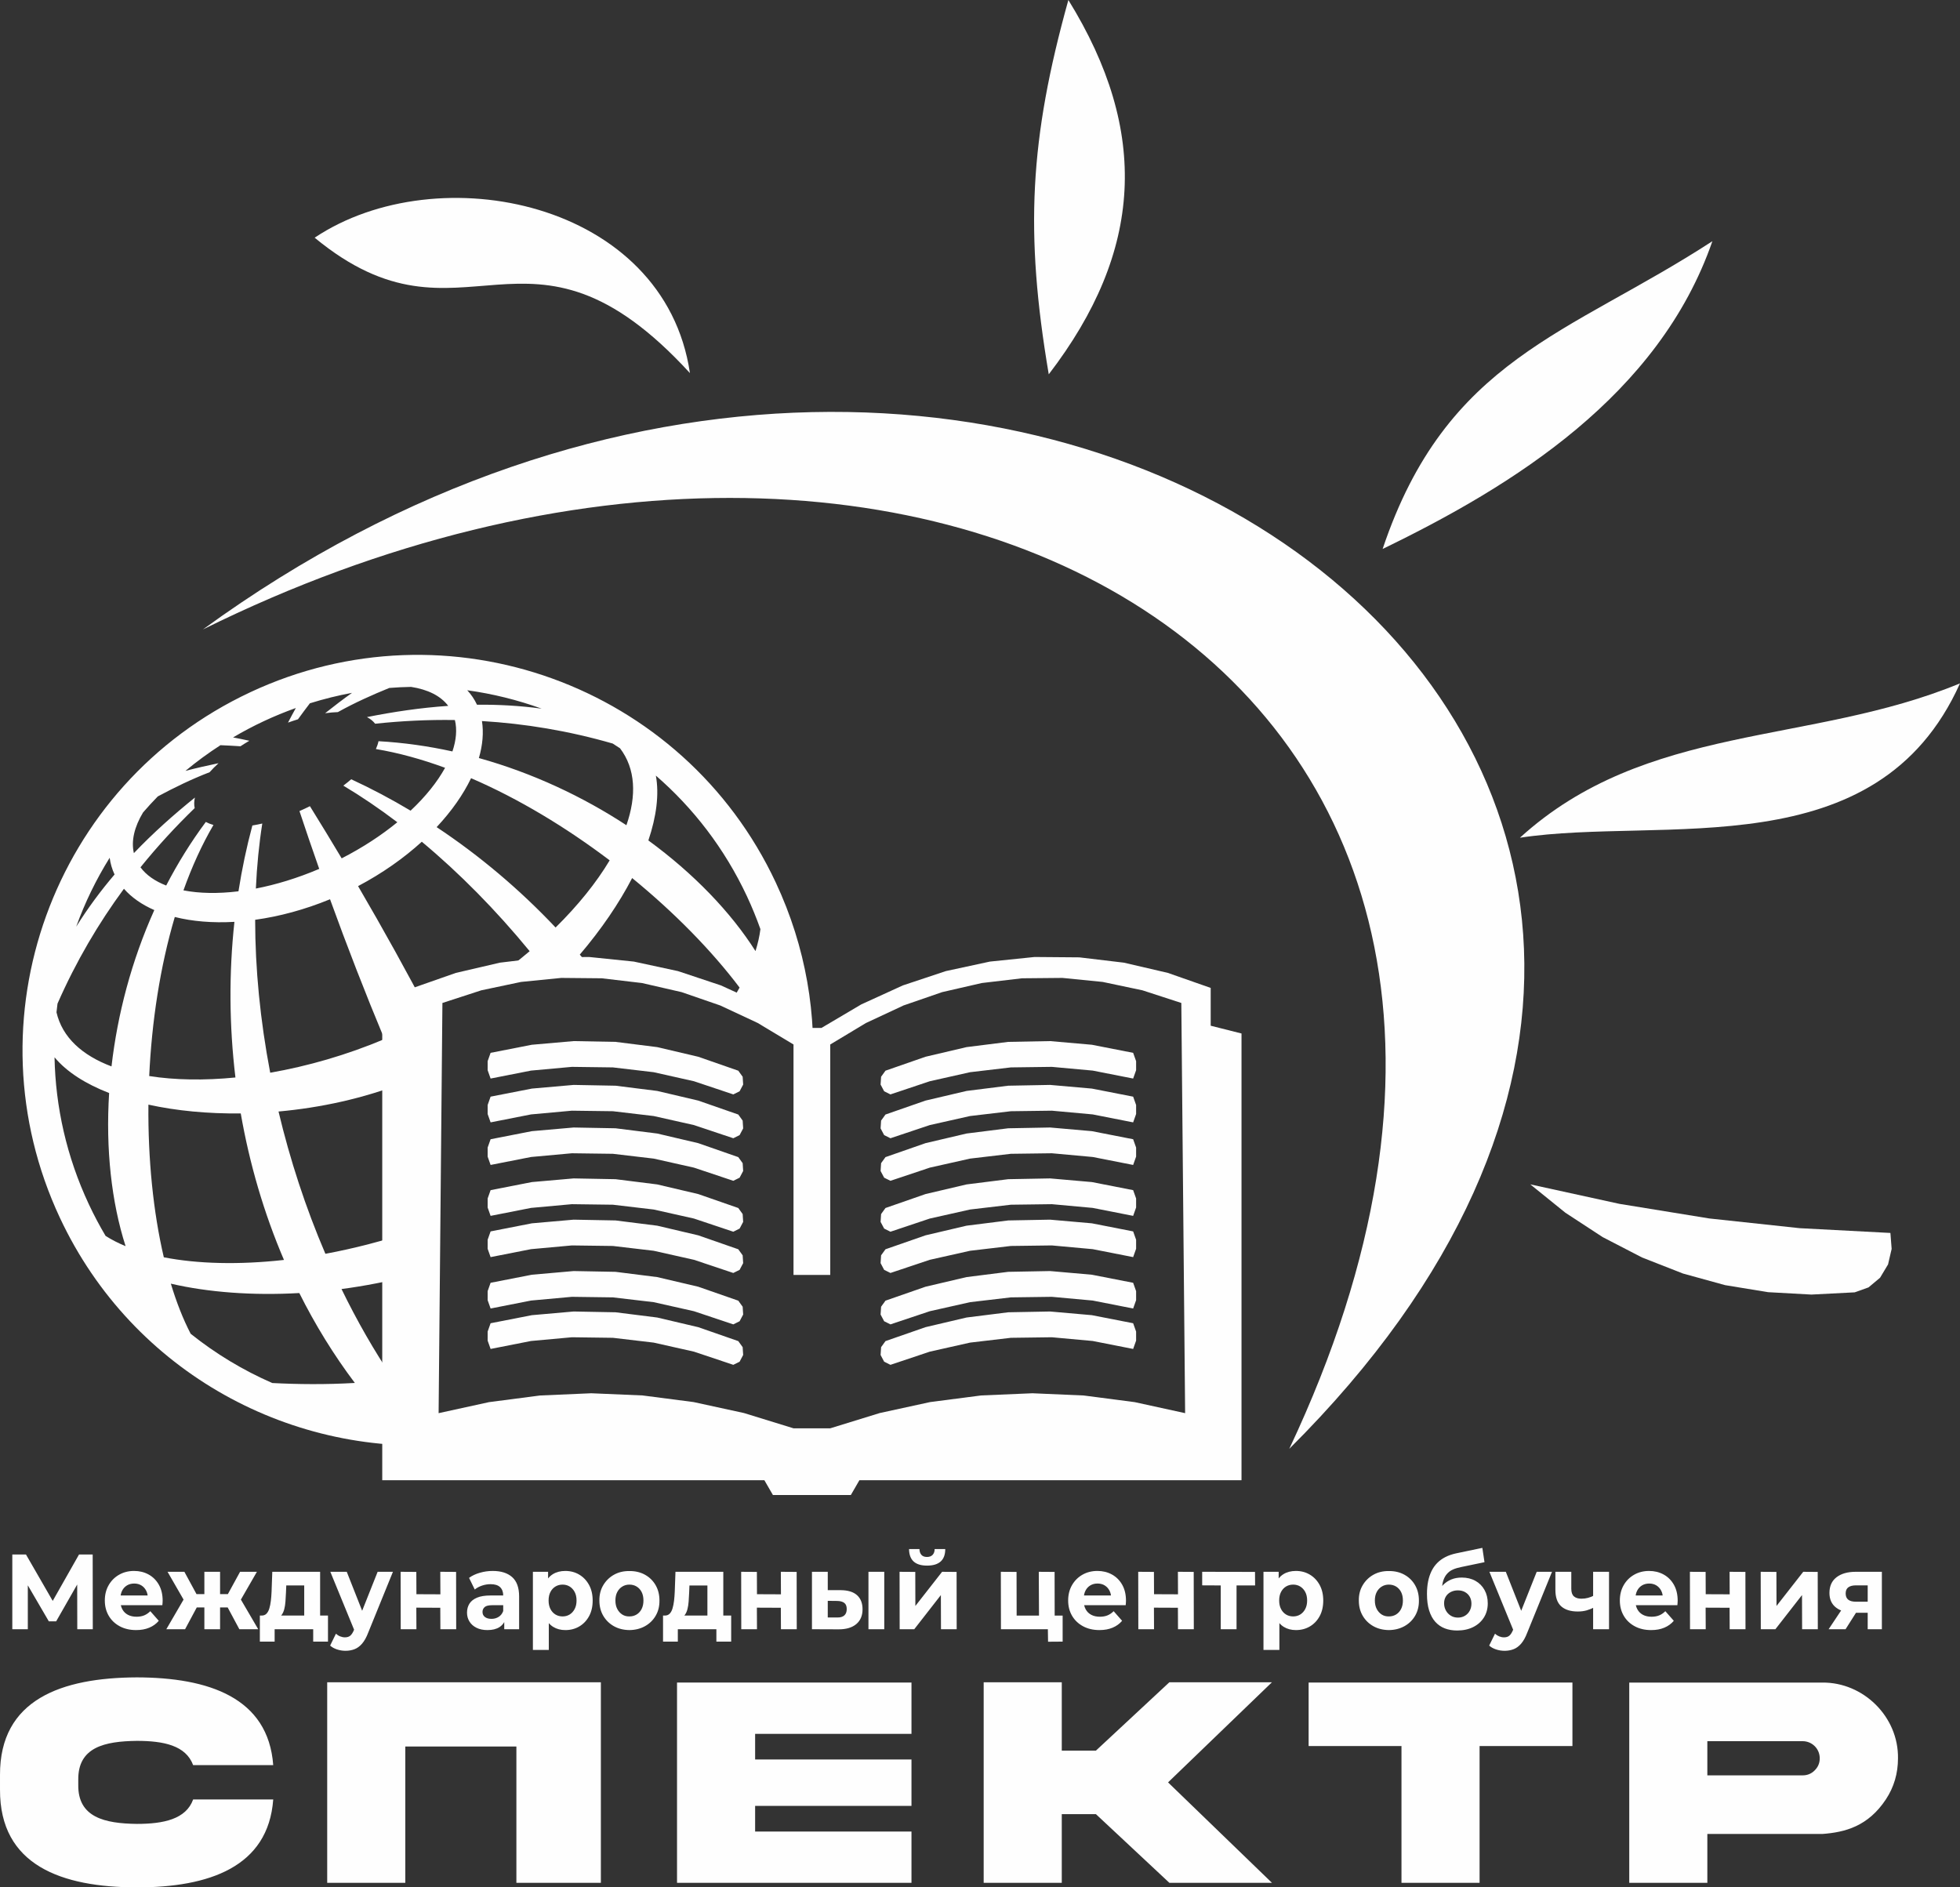 <?xml version="1.0" encoding="UTF-8"?> <svg xmlns="http://www.w3.org/2000/svg" xmlns:xlink="http://www.w3.org/1999/xlink" xmlns:xodm="http://www.corel.com/coreldraw/odm/2003" xml:space="preserve" width="27.944mm" height="26.91mm" version="1.1" style="shape-rendering:geometricPrecision; text-rendering:geometricPrecision; image-rendering:optimizeQuality; fill-rule:evenodd; clip-rule:evenodd" viewBox="0 0 2828.96 2724.28"><rect x="0" y="0" width="2828.96" height="2724.28" fill="#333333" stroke="none"/> <defs> <style type="text/css"> .fil2 {fill:none;fill-rule:nonzero} .fil1 {fill:#FEFEFE} .fil0 {fill:#FEFEFE;fill-rule:nonzero} </style> </defs> <g id="Слой_x0020_1">  <path class="fil0" d="M278.77 2597.39c-10.29,28.42 -42.59,35.25 -81.29,35.25 -46.04,-0.59 -85.18,-9.25 -84.51,-56.4l0 -7.05c-0.67,-47.58 38.47,-55.81 84.51,-56.4 38.7,0 70.79,6.6 81.29,35.03l115.58 0c-7.13,-97.23 -92.74,-126.46 -196.88,-126.68 -108.46,0.45 -197.9,31.8 -197.47,140.92l0 21.08c-0.44,109.49 89.01,140.91 197.47,141.14 104.13,0 189.75,-29.3 196.88,-126.89l-115.58 0zm193.49 -169.19l0 289.47 112.72 0 0 -196.73 160.35 0 0 196.73 121.93 0 0 -289.47c-131.66,0 -263.33,0 -395,0zm504.93 289.47l338.39 0 0 -74.02 -225.67 0 0 -37.01 225.67 0 0 -66.97 -225.67 0 0 -37.01 225.67 0 0 -74.03 -338.39 0 0 289.04zm604.58 -99.13l106.04 99.13 148.05 0 -149.95 -144.95 149.95 -144.52 -148.05 0 -106.04 98.7 -49.27 0 0 -98.7 -112.72 0 0 289.47 112.72 0 0 -99.13 49.27 0zm553.77 99.13l0 -197.39 134.02 0 0 -91.65 -380.76 0 0 91.65 134.02 0 0 197.39 112.72 0zm216.03 -289.04l0 289.04 112.72 0 0 -70.49 165.89 0c32.86,-2.39 66.12,-11.02 91.86,-50.01 11.6,-17.62 17.41,-37.38 17.41,-59.18 0.88,-59.85 -49.72,-109.94 -109.28,-109.35l-278.61 0zm250.19 84.61c13.73,0 24.75,10.93 24.75,24.74 0,6.75 -2.36,12.55 -7.34,17.47 -4.71,4.77 -10.51,7.13 -17.41,7.13l-137.47 0 0 -49.34 137.47 0z"></path> <path class="fil0" d="M17.77 2351.64l0 -107.86 19.72 0 43.87 76.12 -10.45 0 43.14 -76.12 19.72 0 0.15 107.86 -22.38 0 -0.14 -71.96 4.27 0 -34.6 60.56 -10.6 0 -35.33 -60.56 5.01 0 0 71.96 -22.37 0zm178.72 1.24c-9.03,0 -16.96,-1.85 -23.78,-5.55 -6.82,-3.7 -12.1,-8.76 -15.82,-15.18 -3.74,-6.42 -5.6,-13.74 -5.6,-21.96 0,-8.32 1.84,-15.69 5.53,-22.11 3.67,-6.42 8.71,-11.46 15.08,-15.1 6.38,-3.64 13.6,-5.47 21.64,-5.47 7.75,0 14.74,1.72 20.98,5.16 6.23,3.44 11.17,8.37 14.79,14.79 3.63,6.42 5.45,14.1 5.45,23.03 0,0.93 -0.05,1.98 -0.14,3.16 -0.1,1.18 -0.2,2.29 -0.29,3.32l-64.34 0 0 -14.03 52.26 0 -8.83 4.17c0,-4.32 -0.84,-8.07 -2.51,-11.26 -1.66,-3.18 -3.97,-5.67 -6.91,-7.47 -2.95,-1.79 -6.38,-2.69 -10.31,-2.69 -3.92,0 -7.38,0.9 -10.38,2.69 -2.99,1.8 -5.33,4.31 -7,7.55 -1.66,3.24 -2.5,7.07 -2.5,11.48l0 3.7c0,4.53 0.96,8.5 2.88,11.95 1.91,3.44 4.61,6.05 8.1,7.86 3.48,1.8 7.57,2.69 12.29,2.69 4.22,0 7.93,-0.67 11.12,-1.99 3.19,-1.34 6.1,-3.34 8.76,-6.01l12.22 13.87c-3.63,4.31 -8.2,7.62 -13.7,9.93 -5.5,2.32 -11.82,3.47 -18.98,3.47zm148.97 -1.24l-21.05 -39.29 18.55 -11.56 29.73 50.85 -27.23 0zm-34.59 -31.43l0 -19.26 27.53 0 0 19.26 -27.53 0zm34.45 -7.24l-21.64 -2.47 22.82 -41.75 24.29 0 -25.46 44.22zm-78.18 38.67l-27.08 0 29.59 -50.85 18.55 11.56 -21.06 39.29zm50.5 0l-22.67 0 0 -82.89 22.67 0 0 82.89zm-15.9 -31.43l-27.37 0 0 -19.26 27.37 0 0 19.26zm-34.44 -7.24l-25.47 -44.22 24.3 0 22.67 41.75 -21.49 2.47zm171.79 27.89l0 -52.39 -25.91 0 -0.44 10.63c-0.2,4.41 -0.45,8.63 -0.74,12.63 -0.29,4.01 -0.86,7.62 -1.69,10.86 -0.84,3.24 -2.05,5.96 -3.61,8.17 -1.57,2.21 -3.67,3.73 -6.33,4.55l-22.67 -3.39c2.84,0 5.15,-0.9 6.91,-2.69 1.77,-1.8 3.14,-4.32 4.12,-7.55 0.98,-3.24 1.72,-6.93 2.21,-11.1 0.5,-4.16 0.84,-8.55 1.03,-13.17l1.03 -28.66 69.04 0 0 72.11 -22.97 0zm-64.03 28.66l0 -37.6 98.33 0 0 37.6 -21.34 0 0 -17.88 -55.65 0 0 17.88 -21.34 0zm123.51 13.25c-4.12,0 -8.19,-0.67 -12.22,-2 -4.02,-1.34 -7.31,-3.19 -9.86,-5.55l8.39 -17.11c1.76,1.65 3.8,2.94 6.1,3.86 2.31,0.92 4.59,1.39 6.84,1.39 3.24,0 5.82,-0.8 7.73,-2.39 1.91,-1.59 3.65,-4.24 5.22,-7.94l4.12 -10.16 1.77 -2.62 28.41 -71.49 22.08 0 -35.77 87.98c-2.55,6.68 -5.48,11.92 -8.77,15.72 -3.28,3.8 -6.91,6.47 -10.89,8.01 -3.97,1.54 -8.36,2.32 -13.17,2.32zm13.55 -27.89l-35.33 -86.13 23.7 0 27.39 69.34 -15.75 16.8zm66.24 -3.24l-0.14 -82.89 22.67 0.15 0.15 32.2 34.59 0.15 -0.15 -32.51 22.82 0.15 0.15 82.74 -22.82 0 -0.15 -30.97 -34.59 -0.15 0.15 31.12 -22.68 0zm149.43 0l0 -16.18 -1.48 -3.54 0 -28.97c0,-5.13 -1.5,-9.14 -4.48,-12.02 -3,-2.88 -7.58,-4.31 -13.77,-4.31 -4.22,0 -8.36,0.7 -12.44,2.09 -4.07,1.39 -7.53,3.26 -10.38,5.62l-8.24 -16.8c4.31,-3.18 9.52,-5.65 15.6,-7.39 6.08,-1.75 12.27,-2.62 18.56,-2.62 12.07,0 21.44,2.98 28.11,8.94 6.67,5.95 10,15.25 10,27.88l0 47.31 -21.48 0zm-24.15 1.24c-6.19,0 -11.48,-1.1 -15.9,-3.31 -4.41,-2.21 -7.8,-5.21 -10.15,-9.02 -2.36,-3.8 -3.53,-8.06 -3.53,-12.79 0,-4.93 1.15,-9.24 3.46,-12.95 2.31,-3.7 5.96,-6.59 10.96,-8.71 5,-2.11 11.53,-3.16 19.58,-3.16l21.05 0 0 14.03 -18.55 0c-5.4,0 -9.1,0.92 -11.12,2.77 -2,1.84 -3.02,4.16 -3.02,6.92 0,3.09 1.15,5.53 3.46,7.32 2.31,1.8 5.48,2.7 9.5,2.7 3.83,0 7.26,-0.95 10.31,-2.85 3.04,-1.9 5.24,-4.7 6.62,-8.39l3.53 11.1c-1.67,5.34 -4.71,9.39 -9.12,12.17 -4.42,2.77 -10.11,4.16 -17.08,4.16zm112.32 0c-6.67,0 -12.51,-1.54 -17.51,-4.63 -5.01,-3.08 -8.91,-7.78 -11.71,-14.09 -2.79,-6.32 -4.19,-14.31 -4.19,-23.96 0,-9.76 1.33,-17.77 3.98,-24.03 2.64,-6.27 6.47,-10.94 11.48,-14.02 5,-3.09 10.99,-4.63 17.96,-4.63 7.46,0 14.15,1.77 20.1,5.32 5.93,3.54 10.65,8.5 14.13,14.87 3.48,6.37 5.22,13.87 5.22,22.5 0,8.73 -1.74,16.28 -5.22,22.65 -3.48,6.37 -8.2,11.3 -14.13,14.79 -5.94,3.49 -12.63,5.24 -20.1,5.24zm-46.81 28.66l0 -112.79 21.93 0 0 16.95 -0.44 24.65 1.47 24.5 0 46.69 -22.96 0zm42.83 -48.38c3.83,0 7.24,-0.93 10.24,-2.77 2.99,-1.85 5.4,-4.49 7.21,-7.94 1.82,-3.44 2.72,-7.52 2.72,-12.25 0,-4.83 -0.9,-8.94 -2.72,-12.33 -1.81,-3.39 -4.22,-6 -7.21,-7.86 -3,-1.85 -6.41,-2.77 -10.24,-2.77 -3.83,0 -7.26,0.92 -10.31,2.77 -3.04,1.85 -5.45,4.46 -7.21,7.86 -1.77,3.39 -2.65,7.5 -2.65,12.33 0,4.73 0.88,8.81 2.65,12.25 1.76,3.44 4.17,6.08 7.21,7.94 3.05,1.84 6.48,2.77 10.31,2.77zm96.57 19.72c-8.53,-0.1 -16.05,-1.97 -22.53,-5.63 -6.47,-3.64 -11.57,-8.66 -15.31,-15.02 -3.73,-6.37 -5.59,-13.71 -5.59,-22.03 -0.1,-8.32 1.76,-15.69 5.59,-22.11 3.83,-6.42 8.98,-11.46 15.46,-15.1 6.48,-3.64 13.89,-5.42 22.23,-5.32 8.43,-0.1 15.95,1.67 22.53,5.32 6.57,3.64 11.69,8.69 15.38,15.1 3.69,6.42 5.52,13.79 5.52,22.11 0.1,8.22 -1.71,15.54 -5.45,21.96 -3.73,6.42 -8.88,11.45 -15.45,15.09 -6.58,3.65 -14.04,5.53 -22.38,5.63zm0 -19.72c3.83,0 7.27,-0.93 10.31,-2.77 3.05,-1.85 5.45,-4.49 7.22,-7.94 1.76,-3.44 2.64,-7.52 2.64,-12.25 0,-4.83 -0.88,-8.94 -2.64,-12.33 -1.77,-3.39 -4.17,-6 -7.22,-7.86 -3.04,-1.85 -6.53,-2.77 -10.45,-2.77 -3.74,0 -7.12,0.92 -10.16,2.77 -3.04,1.85 -5.47,4.46 -7.29,7.86 -1.81,3.39 -2.71,7.5 -2.71,12.33 0,4.73 0.9,8.81 2.71,12.25 1.82,3.44 4.22,6.11 7.22,8.01 3,1.9 6.46,2.8 10.38,2.7zm112.48 7.7l0 -52.39 -25.92 0 -0.44 10.63c-0.2,4.41 -0.45,8.63 -0.74,12.63 -0.29,4.01 -0.86,7.62 -1.69,10.86 -0.84,3.24 -2.03,5.96 -3.61,8.17 -1.56,2.21 -3.67,3.73 -6.33,4.55l-22.67 -3.39c2.84,0 5.15,-0.9 6.91,-2.69 1.77,-1.8 3.15,-4.32 4.13,-7.55 0.97,-3.24 1.71,-6.93 2.21,-11.1 0.49,-4.16 0.83,-8.55 1.02,-13.17l1.03 -28.66 69.04 0 0 72.11 -22.96 0zm-64.04 28.66l0 -37.6 98.34 0 0 37.6 -21.35 0 0 -17.88 -55.64 0 0 17.88 -21.35 0zm112.91 -17.88l-0.14 -82.89 22.67 0.15 0.15 32.2 34.59 0.15 -0.15 -32.51 22.82 0.15 0.15 82.74 -22.82 0 -0.15 -30.97 -34.59 -0.15 0.15 31.12 -22.68 0zm183.58 0l0 -82.89 22.82 0 0 82.89 -22.82 0zm-39.9 -56.39c10.41,0.1 18.23,2.54 23.49,7.31 5.24,4.78 7.88,11.53 7.88,20.27 0,9.14 -3,16.26 -8.98,21.34 -5.99,5.08 -14.48,7.62 -25.47,7.62l-38.57 -0.15 0 -82.89 22.82 0 0 26.5 18.84 0zm-5.15 39.44c4.42,0.1 7.81,-0.87 10.16,-2.93 2.36,-2.06 3.53,-5.14 3.53,-9.25 0,-4.1 -1.17,-7.06 -3.53,-8.86 -2.36,-1.79 -5.74,-2.74 -10.16,-2.84l-13.69 -0.15 0 24.03 13.69 0zm90.1 16.95l-0.15 -82.89 22.67 0.15 0.15 49.15 38.57 -49.3 20.91 0.15 0.14 82.74 -22.67 0 -0.15 -49.3 -38.42 49.3 -21.05 0zm39.59 -91.83c-8.64,0 -15.11,-1.97 -19.43,-5.93 -4.32,-3.96 -6.53,-9.94 -6.63,-17.95l15.02 0c0.09,3.49 1.02,6.27 2.79,8.32 1.76,2.06 4.46,3.08 8.1,3.08 3.53,0 6.26,-1.02 8.17,-3.08 1.91,-2.06 2.87,-4.83 2.87,-8.32l15.32 0c0,8.01 -2.22,13.99 -6.63,17.95 -4.41,3.96 -10.94,5.93 -19.58,5.93zm106.58 91.83l-0.15 -82.89 22.68 0.15 0.14 63.02 32.24 0 -0.29 -63.17 22.82 0.15 0.14 82.74 -77.58 0zm68.01 18.03l-0.29 -18.33 5.29 0.3 -18.1 0 -0.29 -19.72 34.44 0 0 37.6 -21.05 0.15zm74.2 -16.8c-9.03,0 -16.96,-1.85 -23.78,-5.55 -6.81,-3.7 -12.1,-8.76 -15.82,-15.18 -3.73,-6.42 -5.59,-13.74 -5.59,-21.96 0,-8.32 1.83,-15.69 5.52,-22.11 3.67,-6.42 8.71,-11.46 15.08,-15.1 6.38,-3.64 13.6,-5.47 21.64,-5.47 7.75,0 14.74,1.72 20.98,5.16 6.24,3.44 11.17,8.37 14.79,14.79 3.63,6.42 5.45,14.1 5.45,23.03 0,0.93 -0.04,1.98 -0.14,3.16 -0.1,1.18 -0.2,2.29 -0.29,3.32l-64.34 0 0 -14.03 52.26 0 -8.83 4.17c0,-4.32 -0.83,-8.07 -2.5,-11.26 -1.67,-3.18 -3.98,-5.67 -6.92,-7.47 -2.95,-1.79 -6.38,-2.69 -10.31,-2.69 -3.92,0 -7.38,0.9 -10.38,2.69 -2.99,1.8 -5.33,4.31 -6.99,7.55 -1.67,3.24 -2.51,7.07 -2.51,11.48l0 3.7c0,4.53 0.96,8.5 2.88,11.95 1.91,3.44 4.61,6.05 8.1,7.86 3.48,1.8 7.58,2.69 12.29,2.69 4.22,0 7.93,-0.67 11.12,-1.99 3.19,-1.34 6.1,-3.34 8.76,-6.01l12.22 13.87c-3.63,4.31 -8.2,7.62 -13.7,9.93 -5.49,2.32 -11.82,3.47 -18.98,3.47zm56.09 -1.24l-0.15 -82.89 22.68 0.15 0.14 32.2 34.59 0.15 -0.14 -32.51 22.82 0.15 0.14 82.74 -22.82 0 -0.14 -30.97 -34.59 -0.15 0.14 31.12 -22.67 0zm118.95 0l0 -68.72 5.15 5.55 -31.94 -0.15 0 -19.57 76.25 0.15 0.14 19.57 -31.94 0 5.15 -5.55 0 68.72 -22.82 0zm108.5 1.24c-6.67,0 -12.51,-1.54 -17.51,-4.63 -5.01,-3.08 -8.91,-7.78 -11.7,-14.09 -2.8,-6.32 -4.2,-14.31 -4.2,-23.96 0,-9.76 1.33,-17.77 3.98,-24.03 2.64,-6.27 6.48,-10.94 11.48,-14.02 5,-3.09 10.99,-4.63 17.96,-4.63 7.46,0 14.15,1.77 20.1,5.32 5.93,3.54 10.65,8.5 14.13,14.87 3.48,6.37 5.22,13.87 5.22,22.5 0,8.73 -1.74,16.28 -5.22,22.65 -3.48,6.37 -8.2,11.3 -14.13,14.79 -5.94,3.49 -12.63,5.24 -20.1,5.24zm-46.81 28.66l0 -112.79 21.93 0 0 16.95 -0.44 24.65 1.47 24.5 0 46.69 -22.96 0zm42.83 -48.38c3.83,0 7.24,-0.93 10.24,-2.77 3,-1.85 5.4,-4.49 7.22,-7.94 1.81,-3.44 2.72,-7.52 2.72,-12.25 0,-4.83 -0.91,-8.94 -2.72,-12.33 -1.82,-3.39 -4.22,-6 -7.22,-7.86 -3,-1.85 -6.41,-2.77 -10.24,-2.77 -3.83,0 -7.26,0.92 -10.31,2.77 -3.04,1.85 -5.44,4.46 -7.21,7.86 -1.77,3.39 -2.65,7.5 -2.65,12.33 0,4.73 0.88,8.81 2.65,12.25 1.77,3.44 4.17,6.08 7.21,7.94 3.05,1.84 6.48,2.77 10.31,2.77zm138.23 19.72c-8.53,-0.1 -16.04,-1.97 -22.52,-5.63 -6.48,-3.64 -11.58,-8.66 -15.32,-15.02 -3.73,-6.37 -5.59,-13.71 -5.59,-22.03 -0.1,-8.32 1.76,-15.69 5.59,-22.11 3.83,-6.42 8.98,-11.46 15.46,-15.1 6.48,-3.64 13.89,-5.42 22.23,-5.32 8.44,-0.1 15.95,1.67 22.53,5.32 6.57,3.64 11.7,8.69 15.38,15.1 3.69,6.42 5.53,13.79 5.53,22.11 0.09,8.22 -1.72,15.54 -5.45,21.96 -3.74,6.42 -8.89,11.45 -15.46,15.09 -6.58,3.65 -14.04,5.53 -22.38,5.63zm0 -19.72c3.84,0 7.27,-0.93 10.31,-2.77 3.05,-1.85 5.46,-4.49 7.22,-7.94 1.76,-3.44 2.65,-7.52 2.65,-12.25 0,-4.83 -0.89,-8.94 -2.65,-12.33 -1.76,-3.39 -4.17,-6 -7.22,-7.86 -3.04,-1.85 -6.52,-2.77 -10.45,-2.77 -3.73,0 -7.12,0.92 -10.15,2.77 -3.05,1.85 -5.48,4.46 -7.29,7.86 -1.81,3.39 -2.72,7.5 -2.72,12.33 0,4.73 0.91,8.81 2.72,12.25 1.81,3.44 4.22,6.11 7.21,8.01 3,1.9 6.46,2.8 10.38,2.7zm98.5 20.34c-6.48,0 -12.37,-1 -17.67,-3.01 -5.3,-2 -9.89,-5.13 -13.77,-9.39 -3.88,-4.27 -6.87,-9.74 -8.98,-16.41 -2.11,-6.68 -3.17,-14.64 -3.17,-23.89 0,-6.57 0.55,-12.57 1.62,-18.02 1.08,-5.45 2.7,-10.41 4.86,-14.87 2.16,-4.46 4.93,-8.42 8.32,-11.87 3.38,-3.44 7.36,-6.32 11.93,-8.63 4.57,-2.32 9.74,-4.09 15.53,-5.32l37.68 -7.87 3.1 20.65 -33.28 6.93c-1.96,0.4 -4.19,0.95 -6.69,1.62 -2.5,0.67 -5.01,1.67 -7.51,3 -2.5,1.34 -4.81,3.21 -6.91,5.63 -2.12,2.41 -3.81,5.55 -5.08,9.39 -1.28,3.86 -1.91,8.61 -1.91,14.25 0,1.75 0.07,3.09 0.22,4.01 0.14,0.92 0.29,1.9 0.45,2.93 0.14,1.03 0.21,2.62 0.21,4.78l-7.36 -7.55c2.16,-4.83 4.93,-8.94 8.32,-12.32 3.38,-3.39 7.31,-5.98 11.77,-7.79 4.46,-1.8 9.45,-2.69 14.94,-2.69 7.46,0 14.01,1.56 19.65,4.7 5.65,3.13 10.04,7.52 13.18,13.17 3.14,5.65 4.71,12.07 4.71,19.27 0,7.81 -1.86,14.66 -5.6,20.57 -3.73,5.9 -8.9,10.5 -15.53,13.79 -6.62,3.28 -14.31,4.93 -23.03,4.93zm1.17 -18.65c3.83,0 7.21,-0.9 10.15,-2.69 2.95,-1.8 5.23,-4.21 6.84,-7.25 1.62,-3.03 2.43,-6.44 2.43,-10.25 0,-3.7 -0.81,-6.99 -2.43,-9.86 -1.61,-2.88 -3.9,-5.13 -6.84,-6.78 -2.95,-1.64 -6.38,-2.46 -10.31,-2.46 -3.83,0 -7.26,0.8 -10.3,2.39 -3.05,1.59 -5.41,3.78 -7.07,6.55 -1.67,2.77 -2.51,6 -2.51,9.71 0,3.8 0.86,7.26 2.58,10.4 1.72,3.13 4.07,5.63 7.07,7.47 2.99,1.85 6.45,2.77 10.38,2.77zm67.13 47.93c-4.13,0 -8.2,-0.67 -12.22,-2 -4.03,-1.34 -7.31,-3.19 -9.87,-5.55l8.39 -17.11c1.77,1.65 3.81,2.94 6.11,3.86 2.31,0.92 4.59,1.39 6.84,1.39 3.24,0 5.81,-0.8 7.72,-2.39 1.91,-1.59 3.65,-4.24 5.23,-7.94l4.12 -10.16 1.76 -2.62 28.42 -71.49 22.08 0 -35.78 87.98c-2.55,6.68 -5.47,11.92 -8.76,15.72 -3.29,3.8 -6.91,6.47 -10.89,8.01 -3.98,1.54 -8.36,2.32 -13.17,2.32zm13.54 -27.89l-35.32 -86.13 23.7 0 27.37 69.34 -15.75 16.8zm116.01 -34.98c-3.24,1.84 -6.82,3.33 -10.75,4.46 -3.92,1.13 -8.24,1.7 -12.95,1.7 -10.41,0 -18.41,-2.5 -23.99,-7.48 -5.6,-4.98 -8.39,-12.92 -8.39,-23.8l0 -26.04 22.96 0 0 24.5c0,5.13 1.28,8.81 3.83,11.01 2.55,2.21 6.14,3.31 10.75,3.31 3.33,0 6.55,-0.4 9.64,-1.24 3.1,-0.82 6.06,-2 8.91,-3.54l0 17.11zm-1.62 31.74l0 -82.89 22.96 0 0 82.89 -22.96 0zm83.76 1.24c-9.03,0 -16.96,-1.85 -23.78,-5.55 -6.81,-3.7 -12.09,-8.76 -15.82,-15.18 -3.73,-6.42 -5.59,-13.74 -5.59,-21.96 0,-8.32 1.83,-15.69 5.52,-22.11 3.67,-6.42 8.71,-11.46 15.08,-15.1 6.38,-3.64 13.6,-5.47 21.64,-5.47 7.75,0 14.74,1.72 20.98,5.16 6.24,3.44 11.17,8.37 14.8,14.79 3.62,6.42 5.45,14.1 5.45,23.03 0,0.93 -0.05,1.98 -0.15,3.16 -0.1,1.18 -0.2,2.29 -0.29,3.32l-64.34 0 0 -14.03 52.27 0 -8.84 4.17c0,-4.32 -0.83,-8.07 -2.5,-11.26 -1.67,-3.18 -3.98,-5.67 -6.92,-7.47 -2.94,-1.79 -6.38,-2.69 -10.3,-2.69 -3.93,0 -7.39,0.9 -10.39,2.69 -2.99,1.8 -5.33,4.31 -6.99,7.55 -1.67,3.24 -2.51,7.07 -2.51,11.48l0 3.7c0,4.53 0.96,8.5 2.88,11.95 1.91,3.44 4.62,6.05 8.1,7.86 3.48,1.8 7.58,2.69 12.29,2.69 4.22,0 7.93,-0.67 11.12,-1.99 3.19,-1.34 6.1,-3.34 8.76,-6.01l12.22 13.87c-3.63,4.31 -8.2,7.62 -13.69,9.93 -5.5,2.32 -11.83,3.47 -18.99,3.47zm56.09 -1.24l-0.15 -82.89 22.68 0.15 0.14 32.2 34.59 0.15 -0.14 -32.51 22.82 0.15 0.14 82.74 -22.82 0 -0.14 -30.97 -34.59 -0.15 0.14 31.12 -22.67 0zm102.17 0l-0.15 -82.89 22.67 0.15 0.15 49.15 38.57 -49.3 20.9 0.15 0.15 82.74 -22.67 0 -0.15 -49.3 -38.42 49.3 -21.05 0zm154.28 0l0 -27.58 3.23 3.85 -21.93 0c-11.39,0 -20.32,-2.46 -26.8,-7.39 -6.48,-4.93 -9.71,-12.02 -9.71,-21.27 0,-9.86 3.41,-17.41 10.23,-22.65 6.82,-5.24 16.03,-7.86 27.61,-7.86l37.83 0 0 82.89 -20.46 0zm-56.39 0l21.06 -31.59 23.41 0 -20.03 31.59 -24.44 0zm56.39 -34.98l0 -34.51 3.23 6.17 -20.17 0c-4.71,0 -8.36,0.92 -10.96,2.77 -2.6,1.84 -3.9,4.82 -3.9,8.93 0,7.92 4.86,11.87 14.57,11.87l20.46 0 -3.23 4.78z"></path> <path class="fil1" d="M361.08 999.25c285.32,-133.67 624.97,-10.73 758.63,274.61 43.74,93.32 60,192.45 52.11,288.31l0 -61.36 -110.18 -65.09c2.02,-3.44 3.96,-6.84 5.83,-10.25 -40.42,-53.54 -94.12,-108.26 -155.06,-158.08 -18.99,36.62 -44.74,74.36 -75.56,110.51l7.7 9.18 -105.78 6.72c8.82,-6.83 17.39,-13.79 25.71,-20.85 -48.83,-59.53 -101.6,-112.9 -155.67,-157.97 -25.88,23.56 -56.82,45.49 -91.99,64.06 36.56,62.58 71.57,125.76 104.84,189.52 4.26,-2.21 8.5,-4.45 12.71,-6.74l-30.42 102.64 -1.69 44.68c-6.88,-15.29 -13.69,-30.63 -20.42,-46.03 -57.06,22.34 -119.08,35.81 -179.84,41.28 16.48,69.25 39.01,138.57 67.65,205.36 41.14,-7.62 83.64,-18.55 126.29,-32.9l-2.41 64.08c-33.59,8.78 -67.35,15.3 -100.62,19.7 22.05,45.37 47.07,89.17 75.02,130.58 6.14,-0.74 12.31,-1.55 18.5,-2.43l-5.06 91.36 75.74 3.8c-233.19,22.16 -465.54,-101.76 -570.61,-326.03 -133.66,-285.32 -10.72,-624.98 274.6,-758.65zm86.24 164.4c15.52,25.02 30.81,50.1 45.84,75.31 30.49,-15.64 57.46,-33.4 80.33,-52.11 -25.91,-19.66 -51.97,-37.36 -77.94,-52.85 4,-3.04 7.8,-6.1 11.39,-9.18 29.16,13.46 57.76,28.62 85.68,45.31 21.76,-20.43 38.6,-41.55 49.78,-61.88 -33.71,-12.36 -67.22,-21.62 -99.85,-27.07 1.74,-3.89 3.01,-7.67 3.77,-11.31 36.18,2.02 71.84,7.11 106.67,14.75 5.54,-16.35 6.88,-31.75 3.57,-45.32 -38.93,-0.61 -77.29,1.31 -115.11,5.34 -2.96,-3.85 -6.93,-7.03 -11.83,-9.57 38.03,-7.58 77.16,-13.46 117.32,-16.2 -11.09,-14.63 -29.61,-23.67 -53.59,-27.39 -10.47,0.17 -20.94,0.68 -31.43,1.51 -24.36,9.87 -49.75,21.25 -74.25,34.87 -5.85,0.19 -12,0.72 -18.41,1.6 13.11,-10.41 25.71,-20.05 38.83,-29.4 -20.39,3.77 -40.69,8.82 -60.84,15.1 -5.86,7.65 -11.58,15.35 -17.19,23.08 -4.75,1.45 -9.54,3.04 -14.36,4.78 3.65,-7.07 7.41,-14.09 11.29,-21.07 -15.59,5.56 -31.05,11.9 -46.32,19.05 -15.29,7.16 -30.05,14.98 -44.29,23.39 7.88,1.5 15.7,3.11 23.5,4.84 -4.41,2.58 -8.69,5.25 -12.81,7.95 -9.57,-0.65 -19.18,-1.16 -28.88,-1.56 -17.73,11.45 -34.59,23.82 -50.55,37.08 15.7,-4.11 31.25,-7.66 47.77,-11.09 -4.73,4.33 -9.03,8.68 -12.9,13.02 -26.28,10.12 -51.44,22.43 -74.75,34.92 -7.34,7.5 -14.45,15.24 -21.28,23.15 -12.47,20.79 -17.37,40.83 -13.25,58.7 27.96,-29.26 57.72,-55.71 88.08,-80.19 -1.19,5.38 -1.36,10.48 -0.3,15.21 -27.47,26.61 -53.66,55 -78.24,85.47 8.31,11.24 21.02,20.06 37.11,26.27 16.47,-31.79 35.5,-62.58 57.19,-91.76 3.28,1.76 6.97,3.23 11.02,4.37 -16.77,28.64 -31.16,60.44 -43.3,94.39 22.78,4.41 49.77,4.99 79.41,1.35 5.05,-32.21 11.72,-63.93 20.07,-95 4.66,-0.77 9.44,-1.71 14.31,-2.82 -4.71,29.89 -7.81,61.3 -9.27,93.85 28.98,-5.61 59.9,-14.96 91.44,-28.38 -9.73,-27.7 -19.25,-55.51 -28.51,-83.44 2.6,-1.15 5.21,-2.33 7.86,-3.56 2.44,-1.13 4.85,-2.33 7.25,-3.51zm-289.03 74.46c1.1,8.32 3.42,16.4 7.06,24.15 -19.82,23.27 -38.43,48.29 -55.37,75.33 12.53,-34.67 28.73,-68.04 48.31,-99.48zm-79.57 288.02c17.55,21.08 44.84,38.41 78.79,51.57 -5.11,80.87 3.36,157.42 23.76,221.03 -10.6,-4.37 -20.27,-9.32 -28.89,-14.84 -8.67,-14.64 -16.76,-29.84 -24.12,-45.58 -32.21,-68.73 -48.17,-140.89 -49.55,-212.19zm196.47 399.04c-10.94,-21.12 -20.51,-45.46 -28.61,-72.3 53.8,12.45 117.63,17.4 185.42,13.54 22.78,45.54 49.5,89.05 80.16,129.76 -42.26,2.45 -82.51,2.01 -119.2,0.1 -41.98,-18.33 -81.65,-42.19 -117.77,-71.09zm-193.66 -463.99c0.43,-4.18 0.92,-8.37 1.47,-12.53 26.86,-61.18 59.28,-116.1 95.88,-165.79 11.04,12.61 25.94,22.95 43.84,30.76 -32.99,73.33 -53.17,150.72 -61.78,225.65 -42.16,-15.87 -71.06,-41.81 -79.41,-78.09zm154.91 353.62c-15.27,-65.31 -22.96,-141.62 -22.23,-220.34 40.3,8.87 85.77,13.24 133.27,12.69 12.65,72.56 33.43,143.83 62.38,211.47 -64.87,7.21 -124.48,5.74 -173.42,-3.82zm-21.08 -261.63c3.65,-78.39 15.67,-157.69 36.92,-229.58 25.37,6.39 54.6,8.85 86.07,7.03 -8.03,73.86 -7.57,149.64 1.46,224.64 -45.06,4.42 -87.46,3.78 -124.45,-2.09zm174.64 -4.78c-14.46,-75.62 -21.71,-150.33 -21.73,-220.75 34.66,-4.77 71.33,-14.52 108.08,-29.64 24.71,68.15 50.84,135.48 78.53,201.85 -54.38,22.91 -110.75,39.12 -164.89,48.54zm284.41 -552.06c5.69,6.15 10.42,13.09 14.05,20.88 30.55,-0.32 61.67,1.37 93.29,5.65 -34.67,-12.53 -70.65,-21.45 -107.34,-26.52zm272.22 123.21c4.97,26.99 0.82,59.04 -10.81,93.55 65.41,47.83 118.8,103.32 154.62,159.72 3.44,-10.95 5.82,-21.54 7.1,-31.69 -5.7,-16.04 -12.2,-31.98 -19.57,-47.71 -32.21,-68.74 -77.43,-127.2 -131.34,-173.88zm-51.68 -39.42c-3.49,-2.33 -7.03,-4.62 -10.59,-6.88 -64.19,-18.52 -127.14,-28.78 -188.74,-32.46 2.63,16.56 1.02,34.63 -4.42,53.38 77.45,21.57 149.81,55.63 212.93,96.97 14.77,-42.55 13.33,-81.37 -9.17,-111.01zm-14.99 161.72c-62.59,-47.38 -131.2,-88.89 -200.04,-118.58 -11.32,23.58 -28.14,47.61 -49.7,70.63 61.92,41.1 119.82,89.95 171.68,144.89 32.24,-31.79 58.88,-64.78 78.06,-96.95z"></path> <line class="fil2" x1="1119.57" y1="2139.18" x2="554.77" y2="2139.18"></line> <path class="fil1" d="M1860.9 2091.23c522.19,-1106.92 -519.88,-1701.74 -1568.02,-1182.67 1171.39,-852.13 2561.21,194.25 1568.02,1182.67z"></path> <path class="fil1" d="M995.82 538.53c-236.09,-257.66 -325.94,-17.37 -541.67,-195.44 177.85,-118.84 504.97,-52.95 541.67,195.44z"></path> <path class="fil1" d="M1513.72 540.3c-34.7,-204.99 -27.69,-339.13 28.31,-540.3 117.35,189.94 108.04,362.49 -28.31,540.3z"></path> <path class="fil1" d="M1995.62 792.36c92.3,-275.13 268.41,-309.19 475.95,-444.22 -77.07,222.33 -287.04,352.76 -475.95,444.22z"></path> <path class="fil1" d="M2828.96 986.37c-120.17,267.87 -429.03,191.52 -635.19,222.82 182.41,-166 418.68,-133.23 635.19,-222.82z"></path> <polygon class="fil1" points="2208.74,1709.53 2337.38,1737.66 2467.12,1758.75 2597.59,1772.77 2728.52,1779.66 2730.3,1802.69 2725.12,1825.07 2713.58,1844.29 2696.92,1858.25 2676.99,1865.38 2614.46,1868.6 2551.9,1865.14 2489.92,1854.99 2429.11,1838.23 2370.04,1815.07 2313.27,1785.7 2259.32,1750.42 "></polygon> <line class="fil2" x1="554.77" y1="2139.18" x2="1119.57" y2="2139.18"></line> <path class="fil1" d="M708.12 1947.09l58.34 -11.49 58.99 -5.38 59.19 0.79 58.88 6.93 58.08 13.05 56.81 19.02 9.1 -4.53 5.13 -9.69 -0.73 -11.28 -6.32 -8.74 -57.83 -20.13 -59.21 -13.93 -60.11 -7.55 -60.45 -1.13 -60.3 5.3 -59.59 11.65 -4.27 12.05 0 13.01 4.27 12.03zm927.39 0l-58.34 -11.49 -58.98 -5.38 -59.19 0.79 -58.89 6.93 -58.07 13.05 -56.81 19.02 -9.1 -4.53 -5.13 -9.69 0.73 -11.28 6.32 -8.74 57.82 -20.13 59.22 -13.93 60.11 -7.55 60.44 -1.13 60.3 5.3 59.59 11.65 4.28 12.05 0 13.01 -4.28 12.03zm-463.69 -106.86l26.51 0 0 -332.63 51.63 -31.01 54 -25.25 55.85 -19.28 57.22 -13.14 58.03 -6.84 58.36 -0.55 58.14 5.8 57.38 12.1 56.12 18.26 5.49 592.08 -72.74 -15.91 -73.59 -9.59 -74.02 -3.22 -74.03 3.15 -73.6 9.55 -72.76 15.84 -71.49 22.05 -26.51 0 -26.5 0 -71.5 -22.05 -72.76 -15.84 -73.59 -9.55 -74.04 -3.15 -74.01 3.22 -73.59 9.59 -72.75 15.91 5.49 -592.08 56.12 -18.26 57.39 -12.1 58.13 -5.8 58.36 0.55 58.04 6.84 57.22 13.14 55.84 19.28 54 25.25 51.64 31.01 0 332.63 26.5 0zm0 317.69l56.25 0 12.34 -21.36 551.52 0 0 -644.81 -44.48 -11.22 0 -54.57 -61.84 -21.68 -63.37 -14.75 -64.35 -7.67 -64.68 -0.53 -64.43 6.63 -63.59 13.72 -62.08 20.67 -60.04 27.43 -57.43 33.94 -13.82 0 -13.81 0 -57.43 -33.94 -60.04 -27.43 -62.09 -20.67 -63.58 -13.72 -64.43 -6.63 -64.68 0.53 -64.35 7.67 -63.38 14.75 -61.84 21.68 0 54.57 -44.48 11.22 0 644.81 551.53 0 12.34 21.36 56.24 0zm463.69 -269.2l-58.34 -11.49 -58.98 -5.38 -59.19 0.8 -58.89 6.92 -58.07 13.05 -56.81 19.01 -9.1 -4.53 -5.13 -9.69 0.73 -11.27 6.32 -8.74 57.82 -20.14 59.22 -13.9 60.11 -7.58 60.44 -1.13 60.3 5.3 59.59 11.65 4.28 12.06 0 13 -4.28 12.04zm0 -74.18l-58.34 -11.49 -58.98 -5.38 -59.19 0.78 -58.89 6.94 -58.07 13.02 -56.81 19.02 -9.1 -4.51 -5.13 -9.69 0.73 -11.29 6.32 -8.72 57.82 -20.14 59.22 -13.92 60.11 -7.56 60.44 -1.13 60.3 5.28 59.59 11.67 4.28 12.06 0 13 -4.28 12.04zm0 -59.54l-58.34 -11.49 -58.98 -5.38 -59.19 0.78 -58.89 6.93 -58.07 13.03 -56.81 19.02 -9.1 -4.53 -5.13 -9.67 0.73 -11.3 6.32 -8.74 57.82 -20.13 59.22 -13.91 60.11 -7.55 60.44 -1.13 60.3 5.28 59.59 11.67 4.28 12.03 0 13.01 -4.28 12.06zm0 -73.5l-58.34 -11.48 -58.98 -5.38 -59.19 0.78 -58.89 6.93 -58.07 13.03 -56.81 19.01 -9.1 -4.49 -5.13 -9.69 0.73 -11.29 6.32 -8.72 57.82 -20.16 59.22 -13.9 60.11 -7.56 60.44 -1.13 60.3 5.28 59.59 11.67 4.28 12.06 0 12.98 -4.28 12.05zm0 -61.45l-58.34 -11.49 -58.98 -5.38 -59.19 0.78 -58.89 6.94 -58.07 13.05 -56.81 19.01 -9.1 -4.53 -5.13 -9.68 0.73 -11.28 6.32 -8.74 57.82 -20.14 59.22 -13.92 60.11 -7.55 60.44 -1.14 60.3 5.3 59.59 11.65 4.28 12.06 0 13 -4.28 12.04zm0 -63.26l-58.34 -11.48 -58.98 -5.38 -59.19 0.78 -58.89 6.93 -58.07 13.03 -56.81 19.02 -9.1 -4.53 -5.13 -9.69 0.73 -11.28 6.32 -8.74 57.82 -20.13 59.22 -13.91 60.11 -7.55 60.44 -1.13 60.3 5.28 59.59 11.67 4.28 12.03 0 13 -4.28 12.06zm-927.39 331.93l58.34 -11.49 58.99 -5.38 59.19 0.8 58.88 6.92 58.08 13.05 56.81 19.01 9.1 -4.53 5.13 -9.69 -0.73 -11.27 -6.32 -8.74 -57.83 -20.14 -59.21 -13.9 -60.11 -7.58 -60.45 -1.13 -60.3 5.3 -59.59 11.65 -4.27 12.06 0 13 4.27 12.04zm0 -74.18l58.34 -11.49 58.99 -5.38 59.19 0.78 58.88 6.94 58.08 13.02 56.81 19.02 9.1 -4.51 5.13 -9.69 -0.73 -11.29 -6.32 -8.72 -57.83 -20.14 -59.21 -13.92 -60.11 -7.56 -60.45 -1.13 -60.3 5.28 -59.59 11.67 -4.27 12.06 0 13 4.27 12.04zm0 -59.54l58.34 -11.49 58.99 -5.38 59.19 0.78 58.88 6.93 58.08 13.03 56.81 19.02 9.1 -4.53 5.13 -9.67 -0.73 -11.3 -6.32 -8.74 -57.83 -20.13 -59.21 -13.91 -60.11 -7.55 -60.45 -1.13 -60.3 5.28 -59.59 11.67 -4.27 12.03 0 13.01 4.27 12.06zm0 -73.5l58.34 -11.48 58.99 -5.38 59.19 0.78 58.88 6.93 58.08 13.03 56.81 19.01 9.1 -4.49 5.13 -9.69 -0.73 -11.29 -6.32 -8.72 -57.83 -20.16 -59.21 -13.9 -60.11 -7.56 -60.45 -1.13 -60.3 5.28 -59.59 11.67 -4.27 12.06 0 12.98 4.27 12.05zm0 -61.45l58.34 -11.49 58.99 -5.38 59.19 0.78 58.88 6.94 58.08 13.05 56.81 19.01 9.1 -4.53 5.13 -9.68 -0.73 -11.28 -6.32 -8.74 -57.83 -20.14 -59.21 -13.92 -60.11 -7.55 -60.45 -1.14 -60.3 5.3 -59.59 11.65 -4.27 12.06 0 13 4.27 12.04zm0 -63.26l58.34 -11.48 58.99 -5.38 59.19 0.78 58.88 6.93 58.08 13.03 56.81 19.02 9.1 -4.53 5.13 -9.69 -0.73 -11.28 -6.32 -8.74 -57.83 -20.13 -59.21 -13.91 -60.11 -7.55 -60.45 -1.13 -60.3 5.28 -59.59 11.67 -4.27 12.03 0 13 4.27 12.06z"></path> </g> </svg> 